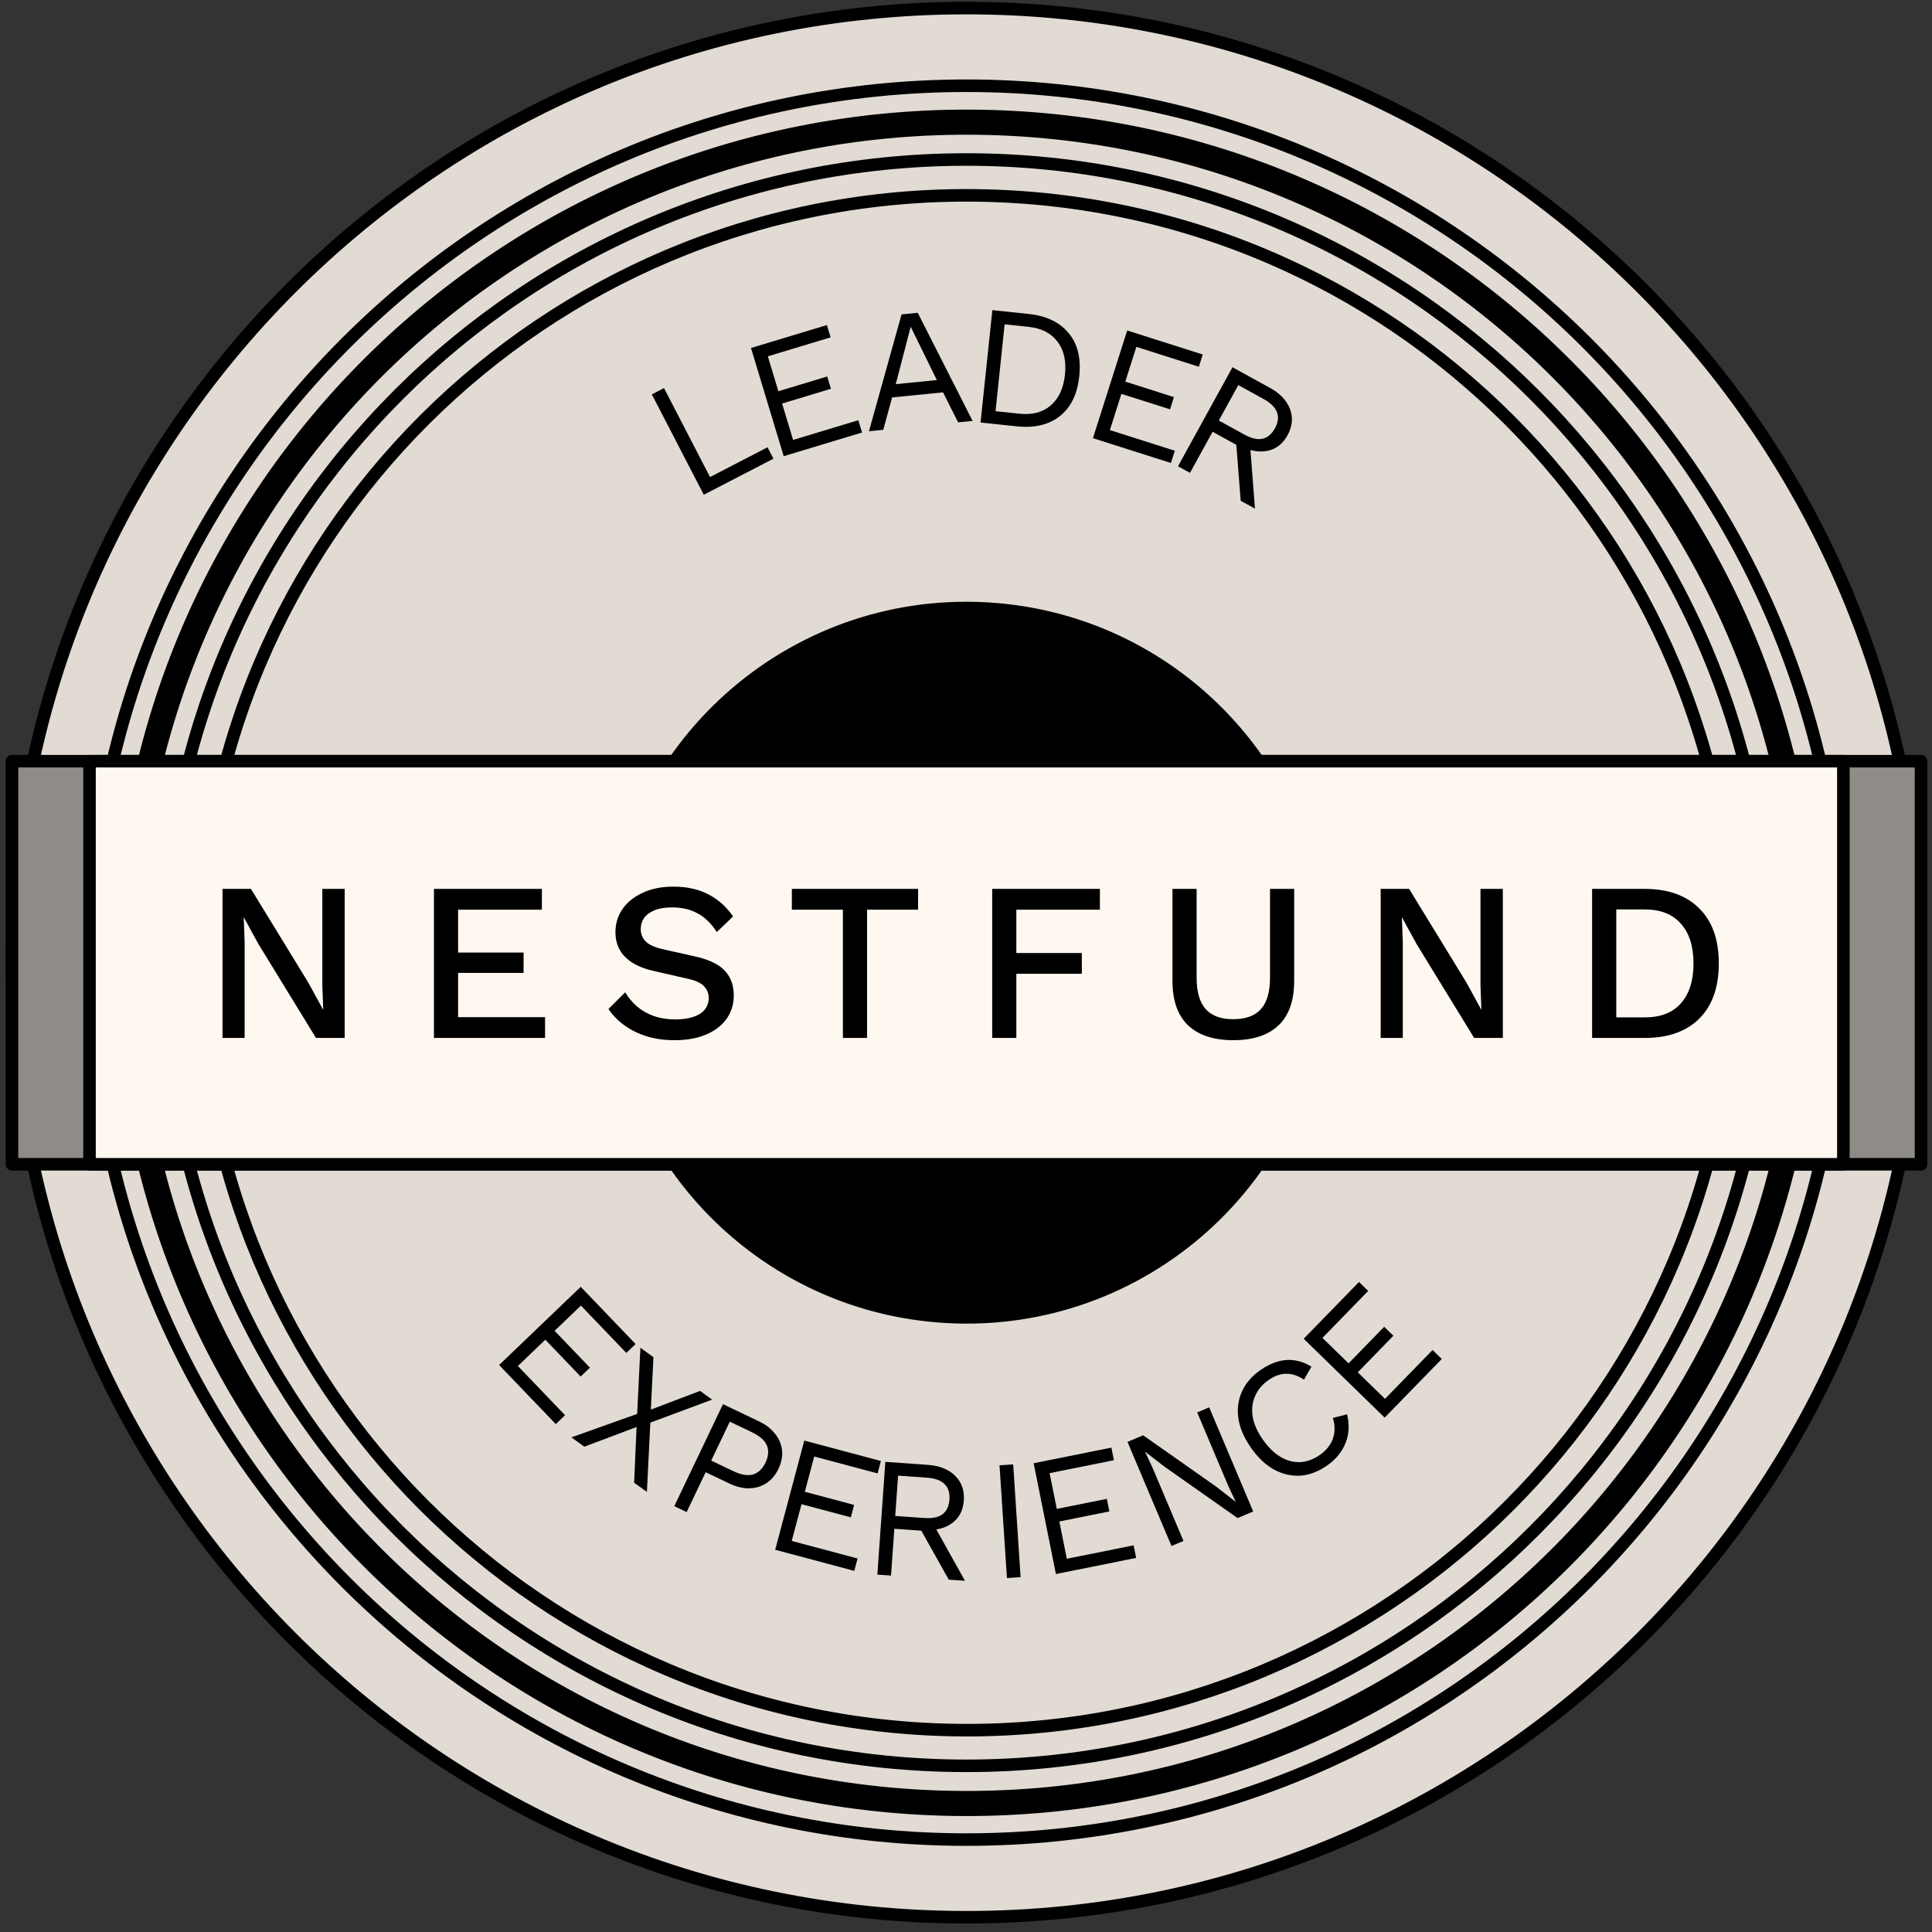 <svg width="154" height="154" viewBox="0 0 154 154" fill="none" xmlns="http://www.w3.org/2000/svg">
<rect x="0" y="0" width="154" height="154" fill="#333333" stroke="none"/>
<path d="M77.035 152.824C119.058 152.824 153.125 118.758 153.125 76.734C153.125 34.711 119.058 0.644 77.035 0.644C35.011 0.644 0.945 34.711 0.945 76.734C0.945 118.758 35.011 152.824 77.035 152.824Z" fill="#E1DBD4" stroke="black" stroke-miterlimit="10"/>
<path d="M105.267 78.279C106.12 62.689 94.173 49.36 78.583 48.508C62.993 47.655 49.664 59.602 48.812 75.192C47.959 90.782 59.906 104.111 75.496 104.963C91.086 105.816 104.415 93.869 105.267 78.279Z" fill="black" stroke="black" stroke-miterlimit="10"/>
<path d="M77.035 146.634C115.639 146.634 146.935 115.339 146.935 76.734C146.935 38.13 115.639 6.834 77.035 6.834C38.43 6.834 7.135 38.13 7.135 76.734C7.135 115.339 38.43 146.634 77.035 146.634Z" stroke="black" stroke-miterlimit="10"/>
<path d="M77.035 140.754C112.392 140.754 141.055 112.091 141.055 76.734C141.055 41.377 112.392 12.714 77.035 12.714C41.677 12.714 13.015 41.377 13.015 76.734C13.015 112.091 41.677 140.754 77.035 140.754Z" stroke="black" stroke-miterlimit="10"/>
<path d="M138.213 78.279C139.062 44.506 112.372 16.44 78.599 15.591C44.827 14.742 16.76 41.432 15.911 75.204C15.062 108.977 41.752 137.043 75.525 137.892C109.297 138.741 137.364 112.051 138.213 78.279Z" stroke="black" stroke-miterlimit="10"/>
<path d="M144.067 76.993C144.203 39.985 114.312 9.874 77.303 9.738C40.295 9.602 10.184 39.494 10.048 76.502C9.913 113.51 39.804 143.621 76.812 143.757C113.821 143.893 143.932 114.002 144.067 76.993Z" stroke="black" stroke-width="2" stroke-miterlimit="10" stroke-linecap="round"/>
<path d="M56.598 38.025L61.18 35.652L61.651 36.562L56.099 39.436L51.957 31.435L52.927 30.933L56.598 38.025Z" fill="black"/>
<path d="M62.469 36.363L59.862 27.739L65.912 25.91L66.208 26.89L61.204 28.403L62.045 31.186L65.939 30.009L66.235 30.989L62.341 32.166L63.218 35.067L68.418 33.495L68.715 34.475L62.469 36.363Z" fill="black"/>
<path d="M77.524 33.55L76.369 33.665L75.171 31.274L71.109 31.679L70.406 34.26L69.265 34.373L71.863 25.061L73.153 24.932L77.524 33.55ZM71.402 30.621L74.675 30.295L72.592 26.044L71.402 30.621Z" fill="black"/>
<path d="M81.993 25.025C83.396 25.172 84.454 25.677 85.169 26.539C85.894 27.393 86.18 28.539 86.029 29.978C85.878 31.417 85.359 32.483 84.471 33.177C83.594 33.863 82.454 34.132 81.051 33.984L78.16 33.68L79.101 24.721L81.993 25.025ZM81.267 32.977C82.29 33.085 83.118 32.866 83.752 32.319C84.396 31.765 84.775 30.944 84.889 29.858C85.003 28.772 84.802 27.896 84.287 27.228C83.781 26.553 83.017 26.162 81.995 26.054L80.08 25.853L79.353 32.776L81.267 32.977Z" fill="black"/>
<path d="M87.118 34.927L89.849 26.342L95.872 28.258L95.561 29.233L90.579 27.648L89.698 30.419L93.574 31.652L93.264 32.628L89.387 31.395L88.469 34.282L93.646 35.929L93.335 36.905L87.118 34.927Z" fill="black"/>
<path d="M101.232 30.919C102.037 31.362 102.568 31.925 102.827 32.607C103.085 33.289 103.018 33.985 102.628 34.695C102.237 35.404 101.685 35.822 100.972 35.949C100.27 36.072 99.517 35.912 98.712 35.468L98.595 35.482L96.658 34.416L94.855 37.692L93.898 37.166L98.242 29.273L101.232 30.919ZM99.173 34.631C99.739 34.943 100.221 35.058 100.619 34.976C101.03 34.89 101.365 34.612 101.623 34.142C101.882 33.671 101.936 33.244 101.784 32.859C101.645 32.471 101.292 32.121 100.726 31.809L98.705 30.697L97.152 33.519L99.173 34.631ZM99.617 35.126L100.032 40.542L98.896 39.917L98.527 35.211L99.617 35.126Z" fill="black"/>
<path d="M39.786 108.805L46.29 102.571L50.663 107.133L49.924 107.842L46.306 104.068L44.208 106.08L47.023 109.016L46.283 109.724L43.468 106.788L41.281 108.885L45.041 112.807L44.301 113.515L39.786 108.805Z" fill="black"/>
<path d="M51.565 118.922L50.547 118.187L50.742 113.746L46.576 115.316L45.547 114.572L50.789 112.702L51.046 107.431L52.086 108.182L51.878 112.361L55.803 110.869L56.765 111.565L51.839 113.394L51.565 118.922Z" fill="black"/>
<path d="M60.499 113.297C61.049 113.56 61.476 113.89 61.781 114.287C62.097 114.68 62.282 115.116 62.336 115.596C62.389 116.075 62.294 116.569 62.051 117.078C61.808 117.588 61.483 117.972 61.077 118.232C60.671 118.492 60.213 118.626 59.705 118.635C59.208 118.64 58.685 118.512 58.135 118.249L56.25 117.349L54.733 120.527L53.747 120.057L57.629 111.927L60.499 113.297ZM58.428 117.254C59.068 117.56 59.599 117.652 60.02 117.531C60.445 117.401 60.777 117.085 61.017 116.584C61.26 116.075 61.296 115.619 61.126 115.215C60.956 114.811 60.55 114.456 59.91 114.15L58.173 113.321L56.691 116.425L58.428 117.254Z" fill="black"/>
<path d="M61.79 123.534L64.111 114.829L70.217 116.457L69.954 117.447L64.902 116.1L64.153 118.909L68.083 119.957L67.82 120.946L63.889 119.898L63.108 122.826L68.358 124.226L68.094 125.215L61.79 123.534Z" fill="black"/>
<path d="M73.974 116.766C74.891 116.831 75.609 117.119 76.13 117.631C76.65 118.142 76.882 118.801 76.824 119.609C76.767 120.417 76.441 121.028 75.846 121.442C75.261 121.848 74.51 122.018 73.593 121.953L73.493 122.014L71.287 121.858L71.023 125.589L69.934 125.512L70.57 116.525L73.974 116.766ZM73.66 121C74.305 121.046 74.791 120.948 75.118 120.706C75.455 120.457 75.643 120.064 75.68 119.528C75.718 118.993 75.588 118.582 75.289 118.296C74.999 118.002 74.532 117.832 73.888 117.787L71.587 117.624L71.359 120.837L73.66 121ZM74.271 121.262L76.919 126.006L75.625 125.915L73.317 121.797L74.271 121.262Z" fill="black"/>
<path d="M80.761 116.726L81.352 125.716L80.263 125.787L79.672 116.798L80.761 116.726Z" fill="black"/>
<path d="M84.167 125.467L82.392 116.635L88.588 115.39L88.79 116.394L83.665 117.424L84.237 120.274L88.225 119.473L88.427 120.477L84.439 121.278L85.036 124.249L90.362 123.179L90.564 124.182L84.167 125.467Z" fill="black"/>
<path d="M96.385 112.181L99.892 120.479L98.647 121.005L92.829 116.914L91.29 115.727L91.277 115.733L91.859 116.969L94.335 122.828L93.379 123.232L89.872 114.933L91.117 114.407L96.913 118.478L98.48 119.698L98.493 119.692L97.906 118.444L95.43 112.585L96.385 112.181Z" fill="black"/>
<path d="M107.373 112.736C107.507 113.264 107.535 113.782 107.457 114.291C107.373 114.792 107.188 115.259 106.901 115.691C106.621 116.118 106.25 116.493 105.787 116.815C105.084 117.303 104.369 117.574 103.641 117.626C102.914 117.665 102.212 117.5 101.533 117.129C100.862 116.754 100.253 116.173 99.708 115.389C99.163 114.604 98.831 113.832 98.712 113.072C98.601 112.307 98.694 111.594 98.989 110.935C99.286 110.263 99.778 109.688 100.466 109.21C100.944 108.877 101.416 108.648 101.884 108.523C102.345 108.39 102.798 108.364 103.241 108.443C103.687 108.51 104.118 108.676 104.535 108.941L103.938 109.971C103.477 109.659 103.015 109.504 102.55 109.506C102.088 109.495 101.61 109.661 101.117 110.003C100.617 110.351 100.259 110.777 100.044 111.282C99.824 111.778 99.759 112.322 99.849 112.914C99.946 113.5 100.213 114.107 100.649 114.734C101.081 115.355 101.553 115.819 102.066 116.127C102.575 116.427 103.099 116.567 103.638 116.547C104.173 116.518 104.694 116.328 105.202 115.974C105.696 115.632 106.039 115.21 106.234 114.709C106.424 114.2 106.426 113.638 106.243 113.023L107.373 112.736Z" fill="black"/>
<path d="M110.371 112.999L103.917 106.713L108.326 102.186L109.059 102.9L105.412 106.645L107.495 108.674L110.333 105.76L111.066 106.474L108.228 109.388L110.399 111.502L114.189 107.61L114.923 108.324L110.371 112.999Z" fill="black"/>
<path d="M153.125 60.674H0.955V92.804H153.125V60.674Z" fill="#8F8B86" stroke="black" stroke-linecap="round" stroke-linejoin="round"/>
<path d="M146.935 60.674H7.135V92.804H146.935V60.674Z" fill="#FFF8F1" stroke="black" stroke-linecap="round" stroke-linejoin="round"/>
<path d="M27.474 70.854V82.734H25.188L20.598 75.246L19.446 73.14H19.428L19.5 75.066V82.734H17.736V70.854H20.004L24.576 78.324L25.746 80.466H25.764L25.692 78.522V70.854H27.474ZM34.59 82.734V70.854H43.194V72.51H36.516V75.93H41.736V77.55H36.516V81.078H43.446V82.734H34.59ZM53.684 70.674C54.752 70.674 55.675 70.878 56.456 71.286C57.236 71.682 57.895 72.27 58.435 73.05L57.139 74.292C56.684 73.596 56.167 73.098 55.592 72.798C55.028 72.486 54.355 72.33 53.575 72.33C52.999 72.33 52.526 72.408 52.154 72.564C51.782 72.72 51.505 72.93 51.325 73.194C51.157 73.446 51.074 73.734 51.074 74.058C51.074 74.43 51.2 74.754 51.452 75.03C51.715 75.306 52.202 75.522 52.91 75.678L55.322 76.218C56.474 76.47 57.289 76.854 57.77 77.37C58.249 77.886 58.489 78.54 58.489 79.332C58.489 80.064 58.291 80.7 57.895 81.24C57.499 81.78 56.947 82.194 56.239 82.482C55.544 82.77 54.721 82.914 53.773 82.914C52.934 82.914 52.178 82.806 51.505 82.59C50.834 82.374 50.245 82.08 49.742 81.708C49.237 81.336 48.824 80.91 48.499 80.43L49.831 79.098C50.084 79.518 50.401 79.896 50.785 80.232C51.169 80.556 51.614 80.808 52.117 80.988C52.633 81.168 53.203 81.258 53.828 81.258C54.38 81.258 54.853 81.192 55.249 81.06C55.657 80.928 55.964 80.736 56.167 80.484C56.383 80.22 56.492 79.908 56.492 79.548C56.492 79.2 56.371 78.894 56.132 78.63C55.904 78.366 55.471 78.162 54.836 78.018L52.225 77.424C51.505 77.268 50.911 77.046 50.444 76.758C49.975 76.47 49.627 76.122 49.4 75.714C49.172 75.294 49.057 74.826 49.057 74.31C49.057 73.638 49.237 73.032 49.597 72.492C49.969 71.94 50.504 71.502 51.2 71.178C51.895 70.842 52.724 70.674 53.684 70.674ZM73.181 70.854V72.51H69.113V82.734H67.187V72.51H63.119V70.854H73.181ZM87.673 72.51H81.013V75.966H86.233V77.622H81.013V82.734H79.087V70.854H87.673V72.51ZM103.159 70.854V78.18C103.159 79.752 102.745 80.934 101.917 81.726C101.089 82.518 99.883 82.914 98.299 82.914C96.739 82.914 95.539 82.518 94.699 81.726C93.871 80.934 93.457 79.752 93.457 78.18V70.854H95.383V77.946C95.383 79.062 95.623 79.89 96.103 80.43C96.583 80.97 97.315 81.24 98.299 81.24C99.295 81.24 100.033 80.97 100.513 80.43C100.993 79.89 101.233 79.062 101.233 77.946V70.854H103.159ZM119.791 70.854V82.734H117.505L112.915 75.246L111.763 73.14H111.745L111.817 75.066V82.734H110.053V70.854H112.321L116.893 78.324L118.063 80.466H118.081L118.009 78.522V70.854H119.791ZM131.101 70.854C132.961 70.854 134.407 71.37 135.439 72.402C136.483 73.422 137.005 74.886 137.005 76.794C137.005 78.702 136.483 80.172 135.439 81.204C134.407 82.224 132.961 82.734 131.101 82.734H126.907V70.854H131.101ZM131.101 81.096C132.361 81.096 133.321 80.724 133.981 79.98C134.653 79.224 134.989 78.162 134.989 76.794C134.989 75.426 134.653 74.37 133.981 73.626C133.321 72.87 132.361 72.492 131.101 72.492H128.833V81.096H131.101Z" fill="black"/>
</svg>
